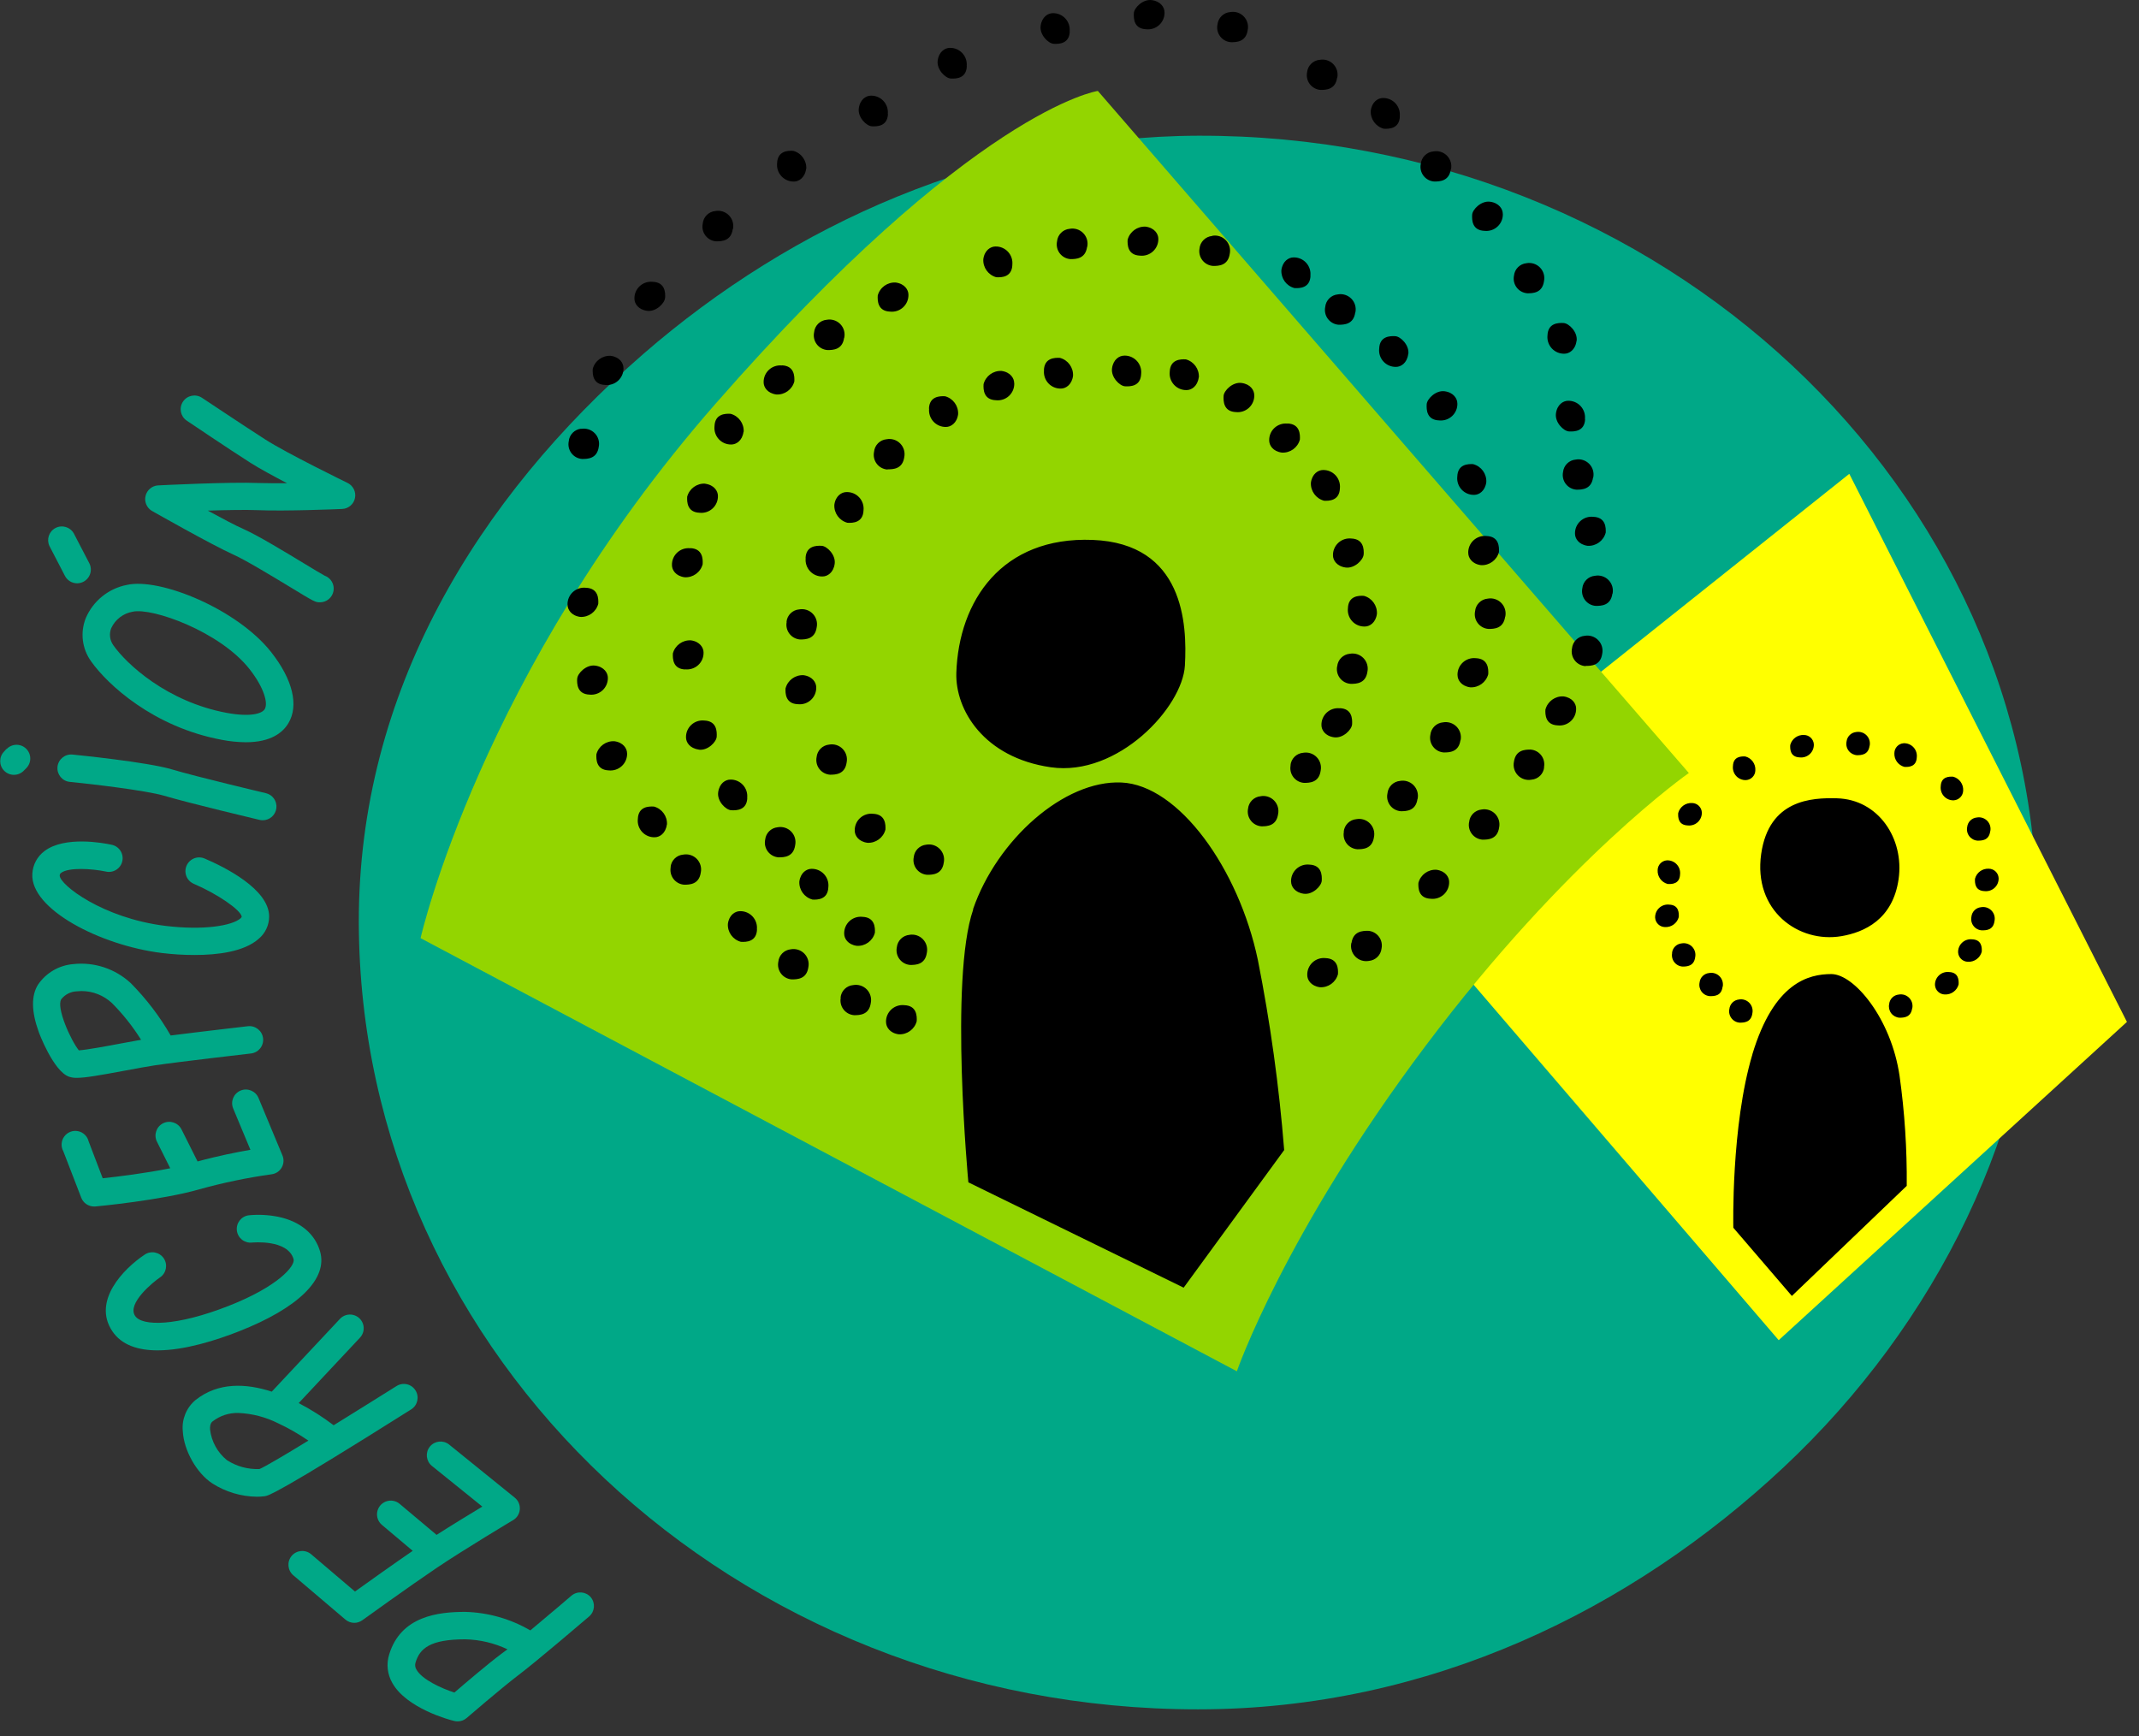 <?xml version="1.0" encoding="UTF-8"?>
<svg width="154px" height="125px" viewBox="0 0 154 125" version="1.1" xmlns="http://www.w3.org/2000/svg" xmlns:xlink="http://www.w3.org/1999/xlink">
    <rect x="0" y="0" width="154" height="125" fill="#333333" stroke="none"/>
    <title>ACPI icono PERCEPCION-01</title>
    <g id="Diseño" stroke="none" stroke-width="1" fill="none" fill-rule="evenodd">
        <g id="Qué_hacemos" transform="translate(-264, -1462)" fill-rule="nonzero">
            <g id="ACPI-icono-PERCEPCION-01" transform="translate(264, 1462)">
                <path d="M86.256,123.067 C102.938,123.067 117.502,115.87 128.434,105.622 C139.366,95.374 146.584,81.068 146.67,66.416 C146.852,35.133 119.62,9.677 86.256,9.771 C71.115,9.817 57.08,16.129 46.302,25.496 C34.398,35.863 25.8,49.795 25.833,66.422 C25.915,97.705 52.882,123.067 86.247,123.067" id="Path" fill="#00A887"></path>
                <polygon id="Path" fill="#FFFF00" points="98.337 61.857 128.06 96.489 153.131 73.573 133.142 34.115"></polygon>
                <g id="Group" transform="translate(30.088, 0)">
                    <path d="M58.961,98.729 L0.191,67.544 C0.191,67.544 4.522,48.396 21.384,29.119 C39.993,7.844 48.953,6.546 48.953,6.546 L91.502,55.654 C91.502,55.654 82.715,61.769 72.549,75.297 C62.383,88.824 58.961,98.729 58.961,98.729" id="Path" fill="#93D500"></path>
                    <path d="M112.597,66.981 C112.901,66.981 113.42,66.981 113.509,66.31 C113.566,66.037 113.484,65.754 113.289,65.554 C113.094,65.355 112.813,65.265 112.539,65.316 C112.173,65.35 111.882,65.64 111.846,66.006 C111.799,66.236 111.854,66.476 111.997,66.663 C112.139,66.85 112.356,66.966 112.591,66.981 M110.889,68.574 C110.914,68.947 111.22,69.238 111.594,69.245 C112.056,69.271 112.472,68.969 112.591,68.522 C112.609,68.218 112.591,67.656 111.904,67.629 C111.639,67.598 111.374,67.685 111.178,67.867 C110.983,68.049 110.877,68.307 110.889,68.574 M107.588,72.598 C107.644,72.325 107.561,72.042 107.366,71.842 C107.171,71.643 106.89,71.554 106.616,71.604 C106.249,71.638 105.959,71.928 105.923,72.294 C105.876,72.525 105.931,72.764 106.073,72.952 C106.216,73.139 106.432,73.256 106.667,73.272 C106.971,73.272 107.491,73.257 107.579,72.598 M96.082,75.898 C94.532,81.065 94.705,88.393 94.705,88.393 L98.92,93.304 L107.19,85.378 C107.214,82.727 107.041,80.079 106.673,77.454 C106.066,73.318 103.4,70.13 101.762,70.13 C100.124,70.13 97.629,70.738 96.076,75.904 M90.301,68.61 C90.254,68.841 90.309,69.081 90.452,69.268 C90.594,69.456 90.811,69.573 91.046,69.589 C91.35,69.589 91.872,69.574 91.958,68.917 C92.015,68.644 91.932,68.36 91.737,68.16 C91.542,67.96 91.26,67.87 90.985,67.92 C90.619,67.955 90.328,68.244 90.292,68.61 M84.071,47.944 C84.469,47.944 85.141,47.925 85.265,47.071 C85.339,46.716 85.231,46.347 84.977,46.088 C84.724,45.828 84.358,45.712 84.001,45.777 C83.517,45.82 83.133,46.204 83.089,46.688 C83.028,46.989 83.099,47.3 83.285,47.544 C83.471,47.787 83.753,47.939 84.059,47.959 M75.683,59.18 C75.621,59.48 75.692,59.791 75.878,60.035 C76.063,60.279 76.344,60.431 76.649,60.453 C77.047,60.453 77.722,60.432 77.843,59.578 C77.917,59.222 77.809,58.854 77.556,58.594 C77.302,58.334 76.936,58.218 76.579,58.283 C76.1,58.332 75.724,58.715 75.683,59.195 M74.85,48.612 C74.85,48.956 75.117,49.396 75.762,49.485 C76.362,49.518 76.903,49.126 77.059,48.545 C77.081,48.159 77.059,47.421 76.166,47.387 C75.824,47.351 75.483,47.463 75.23,47.696 C74.978,47.929 74.838,48.26 74.847,48.603 M75.622,39.817 C75.622,40.157 75.889,40.601 76.534,40.689 C77.134,40.723 77.675,40.331 77.831,39.75 C77.853,39.364 77.831,38.622 76.941,38.592 C76.599,38.554 76.257,38.666 76.003,38.899 C75.75,39.132 75.61,39.463 75.619,39.808 M75.069,53.302 C75.142,52.946 75.034,52.578 74.781,52.318 C74.527,52.058 74.161,51.942 73.804,52.007 C73.325,52.048 72.942,52.425 72.893,52.904 C72.831,53.204 72.903,53.516 73.089,53.759 C73.274,54.003 73.556,54.154 73.862,54.174 C74.26,54.174 74.932,54.156 75.056,53.302 M67.203,67.89 C67.129,68.245 67.237,68.614 67.491,68.873 C67.745,69.132 68.111,69.248 68.467,69.182 C68.947,69.139 69.329,68.764 69.379,68.285 C69.44,67.985 69.369,67.673 69.183,67.43 C68.997,67.186 68.715,67.035 68.41,67.015 C68.012,67.015 67.34,67.036 67.215,67.89 M66.668,59.873 C66.607,60.172 66.678,60.484 66.863,60.727 C67.048,60.97 67.33,61.122 67.635,61.143 C68.036,61.143 68.708,61.125 68.832,60.271 C68.906,59.915 68.798,59.547 68.544,59.287 C68.291,59.027 67.925,58.911 67.568,58.976 C67.088,59.017 66.705,59.394 66.656,59.873 M66.37,50.995 C66.028,50.957 65.687,51.069 65.434,51.302 C65.181,51.535 65.041,51.867 65.051,52.211 C65.051,52.551 65.316,52.995 65.963,53.083 C66.61,53.171 67.237,52.53 67.258,52.144 C67.279,51.758 67.258,51.016 66.367,50.986 M65.219,36.051 C65.605,36.072 66.346,36.051 66.38,35.158 C66.415,34.816 66.303,34.476 66.07,34.223 C65.837,33.971 65.507,33.831 65.164,33.839 C64.823,33.839 64.38,34.106 64.292,34.75 C64.259,35.35 64.651,35.891 65.231,36.048 M66.191,47.928 C66.118,48.235 66.184,48.558 66.372,48.811 C66.561,49.063 66.852,49.219 67.167,49.235 C67.565,49.235 68.236,49.217 68.361,48.363 C68.435,48.008 68.327,47.639 68.073,47.379 C67.82,47.12 67.454,47.003 67.097,47.068 C66.612,47.111 66.227,47.495 66.185,47.98 M64.03,70.206 C64.03,70.549 64.295,70.99 64.942,71.078 C65.543,71.113 66.085,70.72 66.24,70.139 C66.264,69.753 66.24,69.015 65.349,68.981 C65.007,68.943 64.666,69.055 64.413,69.288 C64.16,69.522 64.02,69.853 64.03,70.197 M62.866,63.474 C62.866,63.817 63.134,64.258 63.778,64.346 C64.422,64.434 65.051,63.793 65.073,63.407 C65.094,63.021 65.073,62.283 64.182,62.249 C63.84,62.212 63.499,62.325 63.247,62.558 C62.994,62.791 62.854,63.121 62.863,63.465 M62.833,55.095 C62.772,55.395 62.843,55.706 63.028,55.949 C63.213,56.193 63.494,56.344 63.799,56.365 C64.197,56.365 64.872,56.347 64.994,55.493 C65.067,55.138 64.959,54.77 64.707,54.511 C64.454,54.251 64.089,54.134 63.732,54.198 C63.247,54.241 62.863,54.625 62.821,55.11 M39.978,65.483 C38.255,70.479 39.631,85.125 39.631,85.125 L55.131,92.708 L62.368,82.8 C62.003,78.201 61.37,73.628 60.471,69.103 C59.095,62.556 54.785,56.523 50.652,56.338 C46.518,56.153 41.692,60.471 39.969,65.456 M33.705,73.595 C33.705,73.935 33.969,74.379 34.617,74.467 C35.216,74.5 35.757,74.108 35.911,73.528 C35.936,73.142 35.911,72.4 35.021,72.37 C34.679,72.332 34.337,72.444 34.084,72.677 C33.831,72.91 33.692,73.242 33.702,73.585 M33.817,33.79 C34.219,33.79 34.89,33.772 35.015,32.918 C35.088,32.562 34.981,32.194 34.727,31.934 C34.474,31.674 34.107,31.558 33.75,31.623 C33.266,31.665 32.881,32.05 32.839,32.535 C32.778,32.834 32.849,33.146 33.034,33.389 C33.219,33.633 33.5,33.784 33.805,33.805 M33.659,59.751 C33.684,59.362 33.659,58.623 32.769,58.59 C32.427,58.552 32.085,58.664 31.832,58.897 C31.579,59.13 31.44,59.462 31.45,59.806 C31.45,60.149 31.714,60.59 32.362,60.678 C32.96,60.711 33.5,60.321 33.656,59.742 M32.9,67.167 C32.924,66.781 32.9,66.042 32.009,66.009 C31.667,65.971 31.325,66.083 31.072,66.316 C30.819,66.549 30.68,66.881 30.69,67.224 C30.69,67.568 30.954,68.009 31.602,68.097 C32.202,68.131 32.745,67.739 32.9,67.158 M30.444,71.82 C30.383,72.119 30.454,72.431 30.639,72.674 C30.824,72.917 31.105,73.069 31.41,73.09 C31.808,73.09 32.483,73.072 32.605,72.218 C32.678,71.863 32.57,71.494 32.317,71.234 C32.063,70.975 31.697,70.858 31.34,70.923 C30.86,70.963 30.477,71.34 30.429,71.82 M29.672,55.776 C30.07,55.776 30.745,55.754 30.866,54.9 C30.94,54.545 30.832,54.177 30.579,53.917 C30.325,53.658 29.959,53.542 29.602,53.609 C29.128,53.657 28.753,54.031 28.705,54.505 C28.644,54.805 28.715,55.116 28.9,55.36 C29.086,55.603 29.367,55.755 29.672,55.776 M26.551,44.771 C26.49,45.07 26.562,45.381 26.747,45.624 C26.932,45.867 27.212,46.019 27.517,46.041 C27.915,46.041 28.59,46.02 28.711,45.166 C28.785,44.811 28.678,44.443 28.425,44.184 C28.172,43.925 27.806,43.809 27.45,43.874 C26.969,43.913 26.585,44.291 26.538,44.771 M26.469,49.542 C26.444,49.928 26.469,50.67 27.359,50.7 C27.701,50.738 28.043,50.626 28.296,50.393 C28.549,50.16 28.688,49.828 28.678,49.485 C28.678,49.144 28.414,48.7 27.766,48.612 C27.167,48.579 26.626,48.971 26.472,49.551 M28.392,64.766 C28.778,64.787 29.517,64.766 29.55,63.872 C29.587,63.53 29.475,63.189 29.242,62.937 C29.009,62.684 28.678,62.544 28.335,62.553 C27.991,62.553 27.55,62.821 27.462,63.465 C27.429,64.065 27.821,64.607 28.401,64.763 M25.949,69.242 C25.888,69.542 25.959,69.853 26.144,70.097 C26.329,70.34 26.61,70.492 26.915,70.513 C27.313,70.513 27.988,70.495 28.11,69.641 C28.183,69.285 28.075,68.917 27.822,68.657 C27.568,68.397 27.202,68.281 26.845,68.346 C26.371,68.393 25.996,68.768 25.949,69.242 M25.001,60.456 C24.939,60.756 25.011,61.067 25.196,61.31 C25.381,61.554 25.662,61.705 25.967,61.726 C26.365,61.726 27.04,61.705 27.161,60.851 C27.235,60.496 27.128,60.127 26.874,59.868 C26.62,59.609 26.254,59.493 25.897,59.56 C25.423,59.606 25.048,59.982 25.001,60.456 M20.217,53.973 C20.864,54.062 21.49,53.423 21.512,53.037 C21.533,52.651 21.512,51.91 20.621,51.876 C20.279,51.839 19.938,51.952 19.686,52.185 C19.433,52.418 19.293,52.748 19.302,53.092 C19.302,53.435 19.566,53.876 20.214,53.964 M19.247,48.19 C19.589,48.227 19.93,48.114 20.183,47.881 C20.436,47.648 20.575,47.318 20.566,46.974 C20.566,46.634 20.299,46.19 19.655,46.102 C19.055,46.07 18.514,46.461 18.357,47.041 C18.336,47.427 18.357,48.169 19.25,48.199 M11.467,48.849 C11.443,49.235 11.467,49.977 12.357,50.01 C12.699,50.046 13.039,49.933 13.292,49.701 C13.544,49.468 13.684,49.138 13.676,48.795 C13.676,48.454 13.409,48.01 12.765,47.922 C12.12,47.834 11.491,48.475 11.47,48.861 M10.774,43.543 C10.774,43.883 11.041,44.327 11.686,44.415 C12.286,44.449 12.828,44.057 12.984,43.476 C13.008,43.09 12.984,42.348 12.093,42.318 C11.751,42.28 11.409,42.392 11.156,42.625 C10.902,42.858 10.762,43.19 10.771,43.534 M11.771,30.863 C11.286,30.906 10.902,31.29 10.859,31.775 C10.798,32.075 10.869,32.386 11.054,32.629 C11.239,32.873 11.521,33.024 11.826,33.045 C12.224,33.045 12.898,33.027 13.02,32.173 C13.093,31.818 12.986,31.45 12.733,31.191 C12.48,30.932 12.115,30.814 11.759,30.878 M14.798,26.49 C14.798,26.146 14.53,25.706 13.886,25.618 C13.286,25.583 12.744,25.973 12.588,26.554 C12.567,26.943 12.588,27.681 13.479,27.715 C13.821,27.752 14.163,27.64 14.416,27.407 C14.67,27.174 14.81,26.843 14.801,26.499 M15.059,54.238 C15.059,53.897 14.792,53.454 14.148,53.366 C13.547,53.332 13.006,53.724 12.85,54.305 C12.829,54.691 12.85,55.432 13.74,55.466 C14.082,55.502 14.423,55.389 14.676,55.156 C14.929,54.924 15.069,54.594 15.062,54.25 M17.798,21.448 C17.822,21.062 17.798,20.323 16.907,20.29 C16.565,20.253 16.224,20.365 15.972,20.598 C15.719,20.831 15.579,21.162 15.588,21.505 C15.588,21.849 15.853,22.29 16.5,22.378 C17.147,22.466 17.773,21.828 17.795,21.439 M17.931,59.368 C17.966,58.768 17.575,58.226 16.995,58.07 C16.606,58.046 15.868,58.07 15.834,58.961 C15.796,59.303 15.908,59.644 16.142,59.897 C16.375,60.15 16.706,60.29 17.05,60.28 C17.393,60.28 17.834,60.015 17.922,59.368 M18.202,62.425 C18.142,62.725 18.214,63.037 18.399,63.28 C18.585,63.523 18.866,63.675 19.171,63.696 C19.57,63.696 20.241,63.675 20.366,62.821 C20.44,62.465 20.332,62.097 20.078,61.837 C19.824,61.578 19.458,61.463 19.101,61.529 C18.616,61.57 18.231,61.955 18.19,62.441 M19.609,39.473 C19.267,39.435 18.925,39.547 18.672,39.781 C18.419,40.014 18.28,40.345 18.29,40.689 C18.29,41.032 18.554,41.473 19.202,41.561 C19.802,41.597 20.345,41.206 20.5,40.625 C20.524,40.236 20.5,39.498 19.609,39.464 M20.685,34.82 C20.085,34.787 19.543,35.179 19.387,35.759 C19.366,36.145 19.387,36.884 20.281,36.917 C20.622,36.954 20.963,36.842 21.216,36.609 C21.469,36.376 21.609,36.045 21.6,35.702 C21.6,35.358 21.332,34.918 20.688,34.829 M22.682,16.488 C22.755,16.132 22.647,15.764 22.394,15.504 C22.14,15.244 21.774,15.128 21.417,15.193 C20.932,15.235 20.548,15.62 20.506,16.105 C20.444,16.404 20.516,16.716 20.701,16.959 C20.886,17.203 21.167,17.354 21.472,17.375 C21.87,17.375 22.545,17.357 22.666,16.503 M23.454,31.091 C23.487,30.491 23.095,29.949 22.515,29.793 C22.129,29.769 21.387,29.793 21.354,30.684 C21.317,31.026 21.429,31.367 21.662,31.619 C21.895,31.872 22.226,32.012 22.569,32.003 C22.91,32.003 23.353,31.739 23.441,31.091 M23.706,57.447 C23.744,57.105 23.632,56.764 23.399,56.511 C23.165,56.258 22.834,56.118 22.49,56.128 C22.147,56.128 21.706,56.393 21.618,57.04 C21.53,57.687 22.168,58.313 22.557,58.335 C22.946,58.356 23.682,58.335 23.715,57.444 M24.405,66.92 C24.442,66.579 24.329,66.238 24.096,65.985 C23.864,65.732 23.533,65.592 23.189,65.601 C22.846,65.601 22.405,65.866 22.317,66.513 C22.281,67.113 22.673,67.654 23.253,67.808 C23.639,67.832 24.381,67.808 24.414,66.917 M26.21,26.314 C25.868,26.277 25.527,26.389 25.275,26.622 C25.022,26.855 24.882,27.186 24.891,27.529 C24.891,27.873 25.159,28.313 25.803,28.401 C26.403,28.436 26.945,28.046 27.101,27.465 C27.122,27.076 27.101,26.338 26.207,26.304 M27.961,12.157 C27.994,11.557 27.602,11.015 27.022,10.859 C26.636,10.838 25.894,10.859 25.861,11.75 C25.825,12.091 25.938,12.432 26.17,12.685 C26.403,12.938 26.733,13.079 27.076,13.072 C27.417,13.072 27.86,12.804 27.949,12.16 M27.918,40.185 C27.881,40.526 27.994,40.867 28.227,41.12 C28.46,41.373 28.79,41.513 29.134,41.504 C29.477,41.504 29.918,41.236 30.006,40.592 C30.094,39.947 29.453,39.318 29.067,39.297 C28.681,39.276 27.943,39.297 27.909,40.188 M30.696,24.314 C30.77,23.959 30.662,23.591 30.409,23.332 C30.156,23.073 29.791,22.957 29.435,23.022 C28.95,23.064 28.565,23.449 28.523,23.934 C28.462,24.233 28.533,24.545 28.718,24.788 C28.903,25.032 29.184,25.183 29.49,25.204 C29.888,25.204 30.562,25.183 30.684,24.329 M30.854,35.428 C30.514,35.428 30.07,35.693 29.982,36.34 C29.948,36.94 30.34,37.482 30.921,37.638 C31.307,37.662 32.049,37.638 32.082,36.747 C32.119,36.405 32.006,36.064 31.774,35.812 C31.541,35.559 31.21,35.419 30.866,35.428 M33.83,8.206 C33.865,7.864 33.753,7.524 33.52,7.271 C33.287,7.019 32.957,6.879 32.614,6.887 C32.273,6.887 31.83,7.151 31.742,7.799 C31.653,8.446 32.295,9.072 32.681,9.093 C33.067,9.115 33.808,9.093 33.842,8.203 M35.316,21.214 C35.316,20.87 35.048,20.43 34.404,20.341 C33.804,20.304 33.261,20.694 33.106,21.275 C33.082,21.664 33.106,22.402 33.997,22.435 C34.338,22.472 34.679,22.36 34.932,22.127 C35.185,21.894 35.325,21.563 35.316,21.22 M35.392,67.306 C34.912,67.348 34.529,67.724 34.48,68.203 C34.419,68.503 34.49,68.814 34.675,69.057 C34.86,69.301 35.141,69.452 35.446,69.473 C35.845,69.473 36.519,69.452 36.641,68.598 C36.714,68.244 36.607,67.876 36.354,67.617 C36.101,67.357 35.736,67.241 35.38,67.306 M36.595,60.815 C36.121,60.863 35.747,61.237 35.699,61.711 C35.637,62.011 35.709,62.322 35.894,62.566 C36.079,62.809 36.36,62.961 36.665,62.982 C37.063,62.982 37.738,62.96 37.86,62.106 C37.934,61.751 37.826,61.383 37.572,61.123 C37.318,60.864 36.952,60.748 36.595,60.815 M36.805,29.417 C36.769,29.758 36.882,30.099 37.114,30.352 C37.347,30.605 37.677,30.746 38.021,30.739 C38.361,30.739 38.805,30.471 38.893,29.827 C38.926,29.227 38.534,28.685 37.954,28.529 C37.568,28.508 36.826,28.529 36.793,29.42 M39.51,4.765 C39.547,4.424 39.434,4.083 39.201,3.83 C38.968,3.577 38.638,3.437 38.294,3.446 C37.954,3.446 37.51,3.714 37.422,4.358 C37.334,5.003 37.975,5.632 38.361,5.653 C38.747,5.674 39.489,5.653 39.519,4.762 M42.795,19.065 C42.832,18.723 42.72,18.382 42.487,18.13 C42.254,17.877 41.923,17.737 41.58,17.746 C41.239,17.746 40.795,18.01 40.707,18.658 C40.671,19.257 41.059,19.799 41.637,19.959 C42.023,19.983 42.765,19.959 42.798,19.068 M42.929,27.578 C42.929,27.237 42.665,26.794 42.017,26.706 C41.416,26.676 40.876,27.074 40.725,27.657 C40.701,28.043 40.725,28.784 41.616,28.815 C41.958,28.853 42.3,28.741 42.553,28.508 C42.806,28.274 42.945,27.943 42.935,27.599 M46.922,2.267 C46.959,1.926 46.847,1.585 46.614,1.332 C46.381,1.079 46.05,0.939 45.707,0.948 C45.363,0.948 44.923,1.216 44.835,1.86 C44.746,2.504 45.388,3.133 45.774,3.155 C46.16,3.176 46.898,3.155 46.932,2.264 M45.078,26.654 C45.04,26.996 45.152,27.338 45.385,27.591 C45.618,27.845 45.949,27.985 46.293,27.976 C46.637,27.976 47.077,27.709 47.166,27.064 C47.199,26.464 46.807,25.922 46.226,25.766 C45.84,25.745 45.102,25.766 45.069,26.657 M48.19,17.767 C48.263,17.412 48.156,17.043 47.902,16.784 C47.649,16.524 47.282,16.407 46.925,16.473 C46.441,16.515 46.056,16.899 46.014,17.384 C45.953,17.684 46.024,17.995 46.209,18.239 C46.394,18.482 46.675,18.634 46.98,18.655 C47.381,18.655 48.053,18.636 48.178,17.782 M48.585,38.872 C42.038,38.613 38.938,43.266 38.765,48.436 C38.677,51.104 40.747,54.551 45.57,55.241 C50.393,55.931 55.046,50.934 55.22,47.919 C55.393,44.904 55.134,39.13 48.585,38.872 M50.846,25.605 C50.503,25.605 50.062,25.873 49.974,26.517 C49.886,27.161 50.524,27.791 50.913,27.812 C51.302,27.833 52.037,27.812 52.071,26.921 C52.108,26.58 51.995,26.239 51.762,25.986 C51.53,25.733 51.199,25.593 50.855,25.602 M51.098,17.245 C51.074,17.63 51.098,18.372 51.989,18.405 C52.331,18.442 52.672,18.33 52.924,18.097 C53.177,17.864 53.317,17.533 53.308,17.19 C53.308,16.849 53.043,16.406 52.396,16.318 C51.796,16.284 51.254,16.676 51.098,17.257 M53.752,0.881 C53.752,0.538 53.487,0.097 52.84,0.009 C52.192,-0.079 51.566,0.559 51.545,0.948 C51.524,1.337 51.545,2.073 52.436,2.106 C52.777,2.143 53.118,2.031 53.371,1.798 C53.624,1.565 53.764,1.234 53.755,0.89 M56.225,27.171 C56.259,26.571 55.869,26.03 55.289,25.873 C54.9,25.852 54.162,25.873 54.128,26.766 C54.091,27.108 54.204,27.449 54.437,27.702 C54.67,27.955 55.001,28.094 55.344,28.085 C55.688,28.085 56.128,27.818 56.216,27.174 M57.183,16.989 C56.698,17.033 56.315,17.417 56.271,17.901 C56.22,18.2 56.297,18.506 56.485,18.744 C56.673,18.982 56.953,19.128 57.256,19.147 C57.654,19.147 58.326,19.126 58.45,18.272 C58.524,17.916 58.416,17.548 58.162,17.288 C57.909,17.028 57.543,16.912 57.186,16.977 M59.742,2.161 C59.816,1.806 59.708,1.437 59.454,1.178 C59.2,0.919 58.834,0.803 58.478,0.869 C57.998,0.91 57.615,1.287 57.566,1.766 C57.503,2.068 57.576,2.383 57.765,2.628 C57.953,2.872 58.239,3.023 58.547,3.039 C58.946,3.039 59.62,3.018 59.742,2.164 M60.213,28.444 C60.213,28.101 59.949,27.66 59.301,27.572 C58.654,27.484 58.028,28.122 58.006,28.508 C57.985,28.894 58.006,29.635 58.897,29.669 C59.239,29.706 59.58,29.593 59.832,29.36 C60.085,29.127 60.225,28.797 60.216,28.453 M60.678,57.326 C60.198,57.367 59.815,57.743 59.766,58.222 C59.706,58.522 59.778,58.834 59.964,59.077 C60.149,59.32 60.43,59.472 60.736,59.493 C61.134,59.493 61.805,59.471 61.93,58.617 C62.004,58.262 61.896,57.894 61.642,57.634 C61.389,57.375 61.022,57.259 60.666,57.326 M62.608,30.499 C62.266,30.461 61.924,30.573 61.671,30.806 C61.418,31.039 61.279,31.37 61.289,31.714 C61.289,32.058 61.553,32.498 62.201,32.586 C62.8,32.621 63.342,32.231 63.498,31.65 C63.523,31.261 63.498,30.523 62.608,30.489 M64.255,19.852 C64.293,19.51 64.181,19.169 63.948,18.916 C63.715,18.663 63.383,18.523 63.039,18.533 C62.696,18.533 62.255,18.798 62.167,19.445 C62.132,20.044 62.524,20.585 63.103,20.74 C63.492,20.764 64.231,20.74 64.264,19.849 M66.191,5.598 C66.265,5.244 66.157,4.876 65.904,4.617 C65.651,4.358 65.286,4.241 64.93,4.307 C64.45,4.345 64.066,4.721 64.018,5.2 C63.957,5.5 64.028,5.812 64.213,6.056 C64.398,6.299 64.679,6.452 64.985,6.474 C65.383,6.474 66.057,6.452 66.179,5.598 M67.495,22.49 C67.568,22.135 67.461,21.768 67.208,21.508 C66.955,21.249 66.59,21.131 66.234,21.195 C65.749,21.238 65.364,21.622 65.322,22.107 C65.262,22.407 65.333,22.718 65.518,22.962 C65.703,23.205 65.983,23.358 66.288,23.381 C66.686,23.381 67.361,23.359 67.483,22.505 M68.091,39.932 C68.115,39.546 68.091,38.805 67.2,38.771 C66.859,38.735 66.518,38.848 66.266,39.081 C66.013,39.314 65.873,39.644 65.881,39.987 C65.881,40.327 66.149,40.771 66.793,40.859 C67.437,40.947 68.066,40.306 68.088,39.92 M68.115,42.899 C67.729,42.874 66.99,42.899 66.957,43.789 C66.919,44.131 67.031,44.473 67.264,44.726 C67.497,44.979 67.829,45.118 68.173,45.108 C68.516,45.108 68.957,44.844 69.045,44.196 C69.078,43.596 68.686,43.054 68.106,42.899 M70.689,8.376 C70.727,8.034 70.615,7.693 70.382,7.44 C70.149,7.187 69.817,7.047 69.473,7.057 C69.13,7.057 68.689,7.321 68.601,7.969 C68.565,8.569 68.956,9.112 69.537,9.267 C69.926,9.291 70.665,9.267 70.698,8.376 M71.306,25.499 C71.394,24.852 70.753,24.226 70.367,24.204 C69.981,24.183 69.242,24.204 69.209,25.095 C69.171,25.437 69.283,25.778 69.516,26.031 C69.749,26.284 70.081,26.424 70.425,26.414 C70.768,26.414 71.209,26.149 71.297,25.502 M71.975,57.517 C72.048,57.162 71.94,56.794 71.688,56.535 C71.435,56.276 71.07,56.158 70.713,56.222 C70.229,56.265 69.844,56.649 69.802,57.134 C69.74,57.434 69.812,57.745 69.997,57.989 C70.182,58.232 70.463,58.384 70.768,58.405 C71.166,58.405 71.841,58.386 71.963,57.532 M72.032,63.547 C72.011,63.933 72.032,64.675 72.923,64.708 C73.265,64.746 73.607,64.634 73.86,64.401 C74.114,64.168 74.254,63.836 74.245,63.492 C74.245,63.149 73.978,62.708 73.333,62.62 C72.733,62.584 72.19,62.975 72.035,63.556 M74.379,12.193 C74.453,11.838 74.345,11.469 74.091,11.21 C73.837,10.951 73.471,10.835 73.114,10.902 C72.635,10.943 72.252,11.319 72.203,11.798 C72.141,12.098 72.213,12.409 72.398,12.653 C72.583,12.896 72.864,13.048 73.169,13.069 C73.567,13.069 74.242,13.05 74.364,12.193 M74.835,29.043 C74.835,28.699 74.567,28.259 73.923,28.17 C73.279,28.082 72.649,28.724 72.628,29.11 C72.607,29.496 72.628,30.234 73.519,30.268 C73.86,30.304 74.201,30.192 74.454,29.959 C74.707,29.726 74.847,29.395 74.838,29.052 M75.99,33.416 C75.604,33.395 74.865,33.416 74.832,34.307 C74.794,34.649 74.906,34.991 75.139,35.244 C75.372,35.498 75.703,35.638 76.047,35.629 C76.391,35.629 76.831,35.361 76.92,34.717 C76.954,34.116 76.562,33.574 75.98,33.419 M78.108,15.397 C78.108,15.053 77.843,14.613 77.196,14.524 C76.549,14.436 75.923,15.078 75.901,15.464 C75.88,15.85 75.901,16.588 76.792,16.621 C77.134,16.658 77.475,16.546 77.727,16.313 C77.98,16.08 78.12,15.749 78.111,15.406 M78.287,44.394 C78.361,44.038 78.253,43.67 77.999,43.41 C77.746,43.151 77.38,43.034 77.023,43.099 C76.538,43.142 76.153,43.526 76.111,44.011 C76.05,44.311 76.121,44.623 76.307,44.866 C76.493,45.11 76.775,45.261 77.081,45.281 C77.479,45.281 78.15,45.263 78.275,44.409 M81.074,20.244 C81.148,19.889 81.04,19.52 80.786,19.261 C80.533,19.001 80.167,18.884 79.81,18.95 C79.336,18.998 78.961,19.372 78.913,19.846 C78.852,20.146 78.923,20.457 79.108,20.7 C79.293,20.944 79.575,21.095 79.88,21.116 C80.278,21.116 80.953,21.098 81.074,20.244 M81.074,55.238 C81.134,54.938 81.063,54.627 80.878,54.384 C80.693,54.141 80.412,53.989 80.108,53.967 C79.706,53.967 79.035,53.989 78.91,54.843 C78.836,55.198 78.944,55.566 79.198,55.826 C79.452,56.085 79.818,56.201 80.175,56.134 C80.655,56.095 81.039,55.718 81.086,55.238 M81.177,51.068 C81.153,51.454 81.177,52.192 82.068,52.226 C82.41,52.264 82.752,52.152 83.004,51.919 C83.257,51.685 83.397,51.354 83.387,51.01 C83.387,50.667 83.123,50.226 82.475,50.138 C81.876,50.105 81.335,50.497 81.18,51.077 M83.423,24.551 C83.512,23.903 82.87,23.277 82.484,23.256 C82.098,23.235 81.357,23.256 81.326,24.147 C81.289,24.488 81.402,24.829 81.635,25.082 C81.868,25.335 82.198,25.475 82.542,25.466 C82.882,25.466 83.326,25.201 83.414,24.554 M84.022,30.173 C84.058,29.832 83.945,29.491 83.713,29.239 C83.48,28.986 83.15,28.846 82.806,28.854 C82.466,28.854 82.022,29.119 81.934,29.766 C81.846,30.413 82.487,31.04 82.873,31.061 C83.259,31.082 84.001,31.061 84.034,30.17 M84.618,34.383 C84.693,34.028 84.586,33.659 84.333,33.399 C84.079,33.139 83.713,33.022 83.357,33.088 C82.877,33.129 82.494,33.506 82.445,33.985 C82.384,34.284 82.455,34.596 82.64,34.839 C82.825,35.082 83.106,35.234 83.411,35.255 C83.809,35.255 84.484,35.237 84.606,34.383 M85.517,38.367 C85.539,37.981 85.517,37.243 84.624,37.209 C84.282,37.172 83.941,37.285 83.688,37.518 C83.436,37.75 83.296,38.081 83.305,38.425 C83.305,38.768 83.572,39.209 84.217,39.297 C84.817,39.329 85.358,38.938 85.514,38.358 M86.01,42.747 C86.084,42.391 85.976,42.023 85.722,41.763 C85.468,41.504 85.102,41.388 84.745,41.455 C84.266,41.496 83.883,41.872 83.834,42.351 C83.773,42.652 83.844,42.963 84.03,43.207 C84.216,43.45 84.498,43.602 84.803,43.622 C85.201,43.622 85.873,43.604 85.998,42.747 M89.076,66.076 C89.103,66.448 89.408,66.739 89.781,66.747 C90.243,66.773 90.659,66.471 90.778,66.024 C90.797,65.72 90.778,65.158 90.095,65.13 C89.829,65.099 89.563,65.186 89.367,65.368 C89.171,65.55 89.065,65.808 89.076,66.076 M90.87,62.957 C90.9,62.693 90.813,62.428 90.632,62.233 C90.451,62.038 90.193,61.932 89.927,61.942 C89.554,61.966 89.261,62.273 89.256,62.647 C89.23,63.109 89.532,63.525 89.979,63.644 C90.283,63.662 90.845,63.644 90.87,62.957 M92.438,58.484 C92.412,58.111 92.106,57.82 91.733,57.815 C91.271,57.788 90.855,58.089 90.736,58.535 C90.718,58.839 90.736,59.401 91.423,59.429 C91.688,59.459 91.953,59.372 92.148,59.19 C92.343,59.008 92.449,58.75 92.438,58.484 M93.939,71.048 C93.995,70.775 93.912,70.492 93.717,70.292 C93.522,70.093 93.241,70.004 92.967,70.054 C92.6,70.088 92.31,70.378 92.274,70.744 C92.227,70.974 92.282,71.214 92.424,71.401 C92.567,71.588 92.784,71.704 93.018,71.719 C93.322,71.719 93.845,71.719 93.93,71.048 M95.112,71.96 C94.747,71.995 94.457,72.284 94.419,72.649 C94.372,72.88 94.427,73.12 94.57,73.307 C94.712,73.495 94.929,73.612 95.164,73.628 C95.468,73.628 95.988,73.613 96.076,72.956 C96.133,72.683 96.05,72.4 95.856,72.2 C95.662,72 95.381,71.91 95.106,71.96 M96.291,55.46 C96.319,54.998 96.018,54.582 95.571,54.463 C95.267,54.445 94.702,54.463 94.678,55.15 C94.647,55.414 94.734,55.679 94.915,55.874 C95.096,56.069 95.354,56.175 95.62,56.165 C95.993,56.141 96.286,55.834 96.291,55.46 M100.501,53.587 C100.479,53.214 100.172,52.921 99.799,52.916 C99.336,52.888 98.919,53.191 98.802,53.639 C98.784,53.943 98.802,54.505 99.486,54.53 C99.75,54.56 100.015,54.473 100.21,54.292 C100.405,54.111 100.511,53.854 100.501,53.587 M104.519,53.7 C104.576,53.427 104.493,53.144 104.299,52.944 C104.104,52.744 103.823,52.654 103.549,52.703 C103.184,52.74 102.895,53.028 102.856,53.393 C102.809,53.624 102.864,53.864 103.007,54.051 C103.149,54.238 103.366,54.355 103.601,54.372 C103.905,54.372 104.424,54.356 104.513,53.7 M102.181,57.475 C100.358,57.423 97.273,57.563 96.711,61.477 C96.124,65.574 99.413,67.923 102.485,67.401 C104.124,67.124 106.187,66.206 106.604,63.295 C107.02,60.383 105.157,57.56 102.172,57.475 M107.913,54.527 C107.944,54.261 107.857,53.996 107.675,53.801 C107.493,53.606 107.235,53.5 106.968,53.511 C106.596,53.537 106.305,53.843 106.3,54.217 C106.272,54.678 106.574,55.094 107.02,55.213 C107.324,55.232 107.886,55.213 107.913,54.527 M110.238,69.984 C109.974,69.954 109.709,70.04 109.514,70.222 C109.319,70.403 109.213,70.66 109.223,70.926 C109.249,71.299 109.555,71.591 109.928,71.598 C110.39,71.623 110.806,71.321 110.925,70.875 C110.944,70.571 110.925,70.008 110.238,69.984 M111.254,56.915 C111.279,56.454 110.977,56.037 110.53,55.919 C110.226,55.9 109.664,55.919 109.637,56.605 C109.606,56.87 109.693,57.136 109.875,57.331 C110.057,57.526 110.315,57.632 110.582,57.62 C110.954,57.594 111.245,57.289 111.254,56.915 M113.205,59.851 C113.262,59.579 113.18,59.295 112.985,59.096 C112.79,58.896 112.509,58.807 112.235,58.857 C111.869,58.892 111.578,59.181 111.542,59.547 C111.495,59.778 111.55,60.017 111.693,60.204 C111.836,60.391 112.052,60.508 112.287,60.523 C112.591,60.523 113.11,60.523 113.199,59.851 M113.806,63.216 C113.783,62.842 113.476,62.55 113.101,62.544 C112.64,62.517 112.224,62.818 112.105,63.264 C112.086,63.568 112.105,64.134 112.791,64.158 C113.056,64.188 113.321,64.101 113.516,63.92 C113.711,63.739 113.817,63.482 113.806,63.216" id="Shape" fill="#000000"></path>
                </g>
                <g id="Group" transform="translate(0, 28.265)" fill="#00A887">
                    <path d="M42.531,86.727 C42.175,86.315 41.553,86.268 41.139,86.621 C41.115,86.642 39.604,87.937 38.182,89.119 C36.755,88.287 35.141,87.828 33.489,87.785 C31.544,87.785 28.86,88.089 28.019,90.851 C27.805,91.537 27.887,92.281 28.246,92.903 C29.268,94.726 32.352,95.562 32.702,95.638 C32.782,95.659 32.865,95.669 32.948,95.668 C33.186,95.669 33.416,95.584 33.595,95.428 C33.62,95.407 36.06,93.301 37.309,92.35 C38.61,91.371 42.266,88.241 42.421,88.11 C42.828,87.756 42.877,87.141 42.531,86.727 Z M36.127,90.781 C35.127,91.529 33.48,92.933 32.714,93.593 C31.772,93.289 30.371,92.65 29.979,91.933 C29.886,91.782 29.864,91.598 29.918,91.429 C30.222,90.426 30.951,89.76 33.498,89.76 C34.551,89.784 35.586,90.029 36.537,90.48 L36.127,90.781 Z" id="Shape"></path>
                    <path d="M36.942,81.18 C37.221,81.016 37.402,80.725 37.425,80.402 C37.449,80.078 37.313,79.764 37.06,79.561 L32.322,75.728 C31.897,75.399 31.288,75.47 30.949,75.887 C30.611,76.305 30.669,76.916 31.079,77.263 L34.726,80.205 C33.814,80.755 32.547,81.527 31.432,82.241 L28.769,80.004 C28.498,79.777 28.126,79.713 27.794,79.834 C27.461,79.956 27.219,80.245 27.158,80.594 C27.098,80.942 27.227,81.297 27.499,81.524 L29.714,83.39 C28.301,84.36 26.496,85.648 25.557,86.32 L22.399,83.633 C21.979,83.28 21.353,83.334 20.999,83.753 C20.646,84.173 20.7,84.799 21.12,85.153 L24.867,88.338 C25.045,88.491 25.273,88.575 25.508,88.575 C25.716,88.574 25.917,88.508 26.086,88.386 C26.119,88.362 29.499,85.925 31.444,84.615 C33.389,83.305 36.905,81.199 36.942,81.18 Z" id="Path"></path>
                    <path d="M29.909,71.832 C29.769,71.611 29.547,71.454 29.291,71.397 C29.036,71.34 28.768,71.387 28.547,71.528 C27.028,72.473 25.469,73.458 24.022,74.348 C23.229,73.747 22.388,73.213 21.505,72.753 L25.918,68.042 C26.16,67.784 26.246,67.417 26.143,67.079 C26.041,66.741 25.765,66.483 25.421,66.403 C25.077,66.322 24.716,66.432 24.475,66.69 L19.566,71.929 C17.743,71.336 15.722,71.221 14.072,72.537 C13.419,73.085 13.078,73.919 13.16,74.768 C13.23,76.16 14.163,77.807 15.287,78.536 C16.246,79.15 17.358,79.481 18.497,79.494 C18.686,79.495 18.875,79.483 19.062,79.457 C19.305,79.424 19.873,79.342 29.614,73.2 C30.072,72.903 30.204,72.291 29.909,71.832 L29.909,71.832 Z M18.685,77.5 C17.856,77.536 17.036,77.313 16.339,76.862 C15.661,76.313 15.225,75.521 15.123,74.655 C15.102,74.233 15.257,74.111 15.305,74.072 C15.838,73.659 16.498,73.444 17.172,73.464 C18.166,73.508 19.139,73.762 20.028,74.209 C20.786,74.563 21.513,74.98 22.201,75.455 C20.436,76.537 19.089,77.327 18.685,77.5 Z" id="Shape"></path>
                    <path d="M23.043,61.83 C22.666,60.541 21.591,59.657 20.004,59.335 C19.319,59.2 18.618,59.165 17.922,59.231 C17.38,59.293 16.991,59.783 17.053,60.325 C17.115,60.868 17.605,61.257 18.147,61.195 C18.171,61.195 20.712,60.942 21.135,62.386 C21.275,62.866 20.05,64.346 16.466,65.753 C12.707,67.23 10.23,67.234 9.725,66.474 C9.133,65.58 11.02,64.042 11.519,63.705 C11.973,63.402 12.095,62.788 11.792,62.334 C11.489,61.88 10.876,61.758 10.421,62.061 C8.878,63.088 6.644,65.404 8.078,67.565 C8.759,68.592 9.969,68.957 11.345,68.957 C13.309,68.957 15.6,68.215 17.19,67.592 C21.49,65.905 23.621,63.805 23.043,61.83 Z" id="Path"></path>
                    <path d="M19.551,56.28 C19.857,56.242 20.127,56.062 20.28,55.796 C20.434,55.529 20.455,55.206 20.335,54.922 L18.612,50.785 C18.402,50.282 17.824,50.044 17.32,50.253 C16.817,50.463 16.579,51.042 16.789,51.545 L18.029,54.517 C17.068,54.685 15.67,54.958 14.224,55.356 L13.069,53.05 C12.824,52.561 12.23,52.363 11.742,52.607 C11.254,52.852 11.056,53.445 11.3,53.934 L12.257,55.846 C10.497,56.201 8.473,56.453 7.394,56.566 L6.382,53.913 C6.292,53.538 5.993,53.25 5.615,53.175 C5.238,53.1 4.851,53.251 4.624,53.562 C4.397,53.873 4.372,54.287 4.559,54.624 L5.85,57.967 C5.996,58.345 6.358,58.595 6.762,58.599 L6.853,58.599 C7.048,58.581 11.631,58.149 14.36,57.359 C16.065,56.886 17.799,56.525 19.551,56.28 L19.551,56.28 Z" id="Path"></path>
                    <path d="M5.534,49.336 C6.121,49.336 7.103,49.171 9.078,48.801 C9.85,48.658 10.583,48.521 11.127,48.439 C12.813,48.187 18.02,47.588 18.071,47.582 C18.613,47.52 19.002,47.03 18.94,46.488 C18.878,45.946 18.388,45.557 17.846,45.619 C17.676,45.64 14.473,46.008 12.288,46.287 C11.499,44.914 10.536,43.65 9.422,42.525 C8.303,41.481 6.784,40.978 5.264,41.148 C4.24,41.235 3.311,41.78 2.735,42.631 C2.243,43.418 2.258,44.552 2.778,45.999 C2.778,46.029 3.845,48.88 4.984,49.26 C5.162,49.315 5.348,49.341 5.534,49.336 Z M4.41,43.677 C4.679,43.336 5.082,43.128 5.516,43.108 C5.631,43.095 5.747,43.088 5.863,43.087 C6.68,43.087 7.466,43.398 8.063,43.956 C8.858,44.755 9.56,45.641 10.157,46.597 C9.716,46.673 9.224,46.764 8.716,46.859 C7.723,47.047 6.285,47.315 5.677,47.357 C5.082,46.615 4.039,44.272 4.41,43.677 Z" id="Shape"></path>
                    <path d="M11.634,40.346 C12.426,40.443 13.222,40.492 14.02,40.491 C15.634,40.491 17.561,40.267 18.621,39.33 C19.098,38.933 19.375,38.346 19.378,37.726 C19.378,35.738 16.126,34.14 14.728,33.544 C14.402,33.405 14.027,33.451 13.745,33.664 C13.462,33.877 13.314,34.225 13.357,34.576 C13.4,34.927 13.627,35.229 13.953,35.367 C15.655,36.094 17.333,37.249 17.403,37.732 C17.403,37.732 17.403,37.777 17.314,37.856 C16.707,38.382 14.658,38.735 11.877,38.391 C7.394,37.832 4.313,35.443 4.3,34.778 C4.296,34.699 4.333,34.625 4.398,34.58 C4.942,34.167 6.622,34.276 7.589,34.477 C7.941,34.57 8.317,34.462 8.565,34.195 C8.814,33.928 8.895,33.546 8.776,33.201 C8.658,32.857 8.359,32.605 7.999,32.547 C7.452,32.428 4.656,31.906 3.203,33.009 C2.681,33.397 2.36,33.998 2.328,34.647 C2.173,37.188 7.206,39.792 11.634,40.346 Z" id="Path"></path>
                    <path d="M12.385,27.131 C10.592,26.593 5.437,26.083 5.218,26.061 C4.675,26.008 4.192,26.406 4.139,26.949 C4.087,27.492 4.484,27.975 5.027,28.028 C6.461,28.167 10.479,28.635 11.816,29.025 C13.549,29.544 18.469,30.711 18.679,30.763 C18.754,30.781 18.83,30.79 18.907,30.79 C19.412,30.796 19.84,30.419 19.898,29.917 C19.957,29.415 19.628,28.95 19.135,28.839 C19.083,28.827 14.059,27.636 12.385,27.131 Z" id="Path"></path>
                    <path d="M0.462,25.657 L0.304,25.833 C-0.082,26.219 -0.082,26.845 0.304,27.231 C0.69,27.617 1.316,27.617 1.702,27.231 L1.875,27.058 C2.134,26.81 2.238,26.442 2.148,26.095 C2.057,25.749 1.786,25.478 1.439,25.388 C1.093,25.299 0.724,25.404 0.477,25.663 L0.462,25.657 Z" id="Path"></path>
                    <path d="M4.677,13.199 C4.848,13.527 5.187,13.732 5.556,13.731 C5.9,13.729 6.218,13.548 6.397,13.254 C6.575,12.96 6.588,12.594 6.431,12.288 L5.31,10.133 C5.046,9.674 4.467,9.504 3.997,9.749 C3.527,9.993 3.334,10.565 3.559,11.045 L4.677,13.199 Z" id="Path"></path>
                    <path d="M6.556,19.345 C7.735,21.016 11.048,24.089 15.977,25.001 C16.544,25.111 17.12,25.169 17.697,25.174 C19.503,25.174 20.354,24.481 20.758,23.812 C21.53,22.533 21.08,20.661 19.518,18.679 C17.086,15.594 11.516,13.306 9.133,13.847 L9.133,13.847 C7.807,14.105 6.696,15.006 6.17,16.251 C5.765,17.281 5.91,18.446 6.556,19.345 Z M8.008,16.959 C8.3,16.331 8.882,15.888 9.564,15.774 C10.962,15.47 15.834,17.205 17.959,19.901 C19.016,21.244 19.314,22.372 19.059,22.791 C18.867,23.113 18.035,23.375 16.324,23.059 C12.017,22.259 9.102,19.533 8.163,18.196 C7.903,17.837 7.845,17.371 8.008,16.959 Z" id="Shape"></path>
                    <path d="M10.923,8.51 C11.096,8.607 15.205,10.941 16.783,11.655 C17.667,12.047 19.609,13.227 20.895,14.005 C22.663,15.081 22.7,15.099 23.043,15.099 C23.523,15.097 23.932,14.75 24.012,14.278 C24.093,13.805 23.823,13.343 23.372,13.181 C23.168,13.075 22.508,12.674 21.919,12.318 C20.512,11.464 18.576,10.294 17.585,9.85 C16.977,9.586 15.971,9.048 14.959,8.498 C16.299,8.455 17.694,8.431 18.521,8.464 C20.521,8.552 24.469,8.388 24.636,8.379 C25.086,8.358 25.465,8.036 25.557,7.595 C25.649,7.154 25.432,6.707 25.028,6.507 C24.985,6.486 20.664,4.38 19.089,3.37 C17.515,2.361 14.588,0.401 14.549,0.38 C14.096,0.074 13.482,0.193 13.177,0.646 C12.871,1.098 12.99,1.713 13.442,2.018 C13.564,2.097 16.403,4.018 18.035,5.057 C18.661,5.455 19.661,5.999 20.67,6.528 C19.904,6.528 19.15,6.528 18.606,6.51 C16.603,6.422 11.576,6.671 11.364,6.683 C10.937,6.716 10.58,7.02 10.48,7.436 C10.379,7.852 10.558,8.286 10.923,8.51 L10.923,8.51 Z" id="Path"></path>
                </g>
            </g>
        </g>
    </g>
</svg>